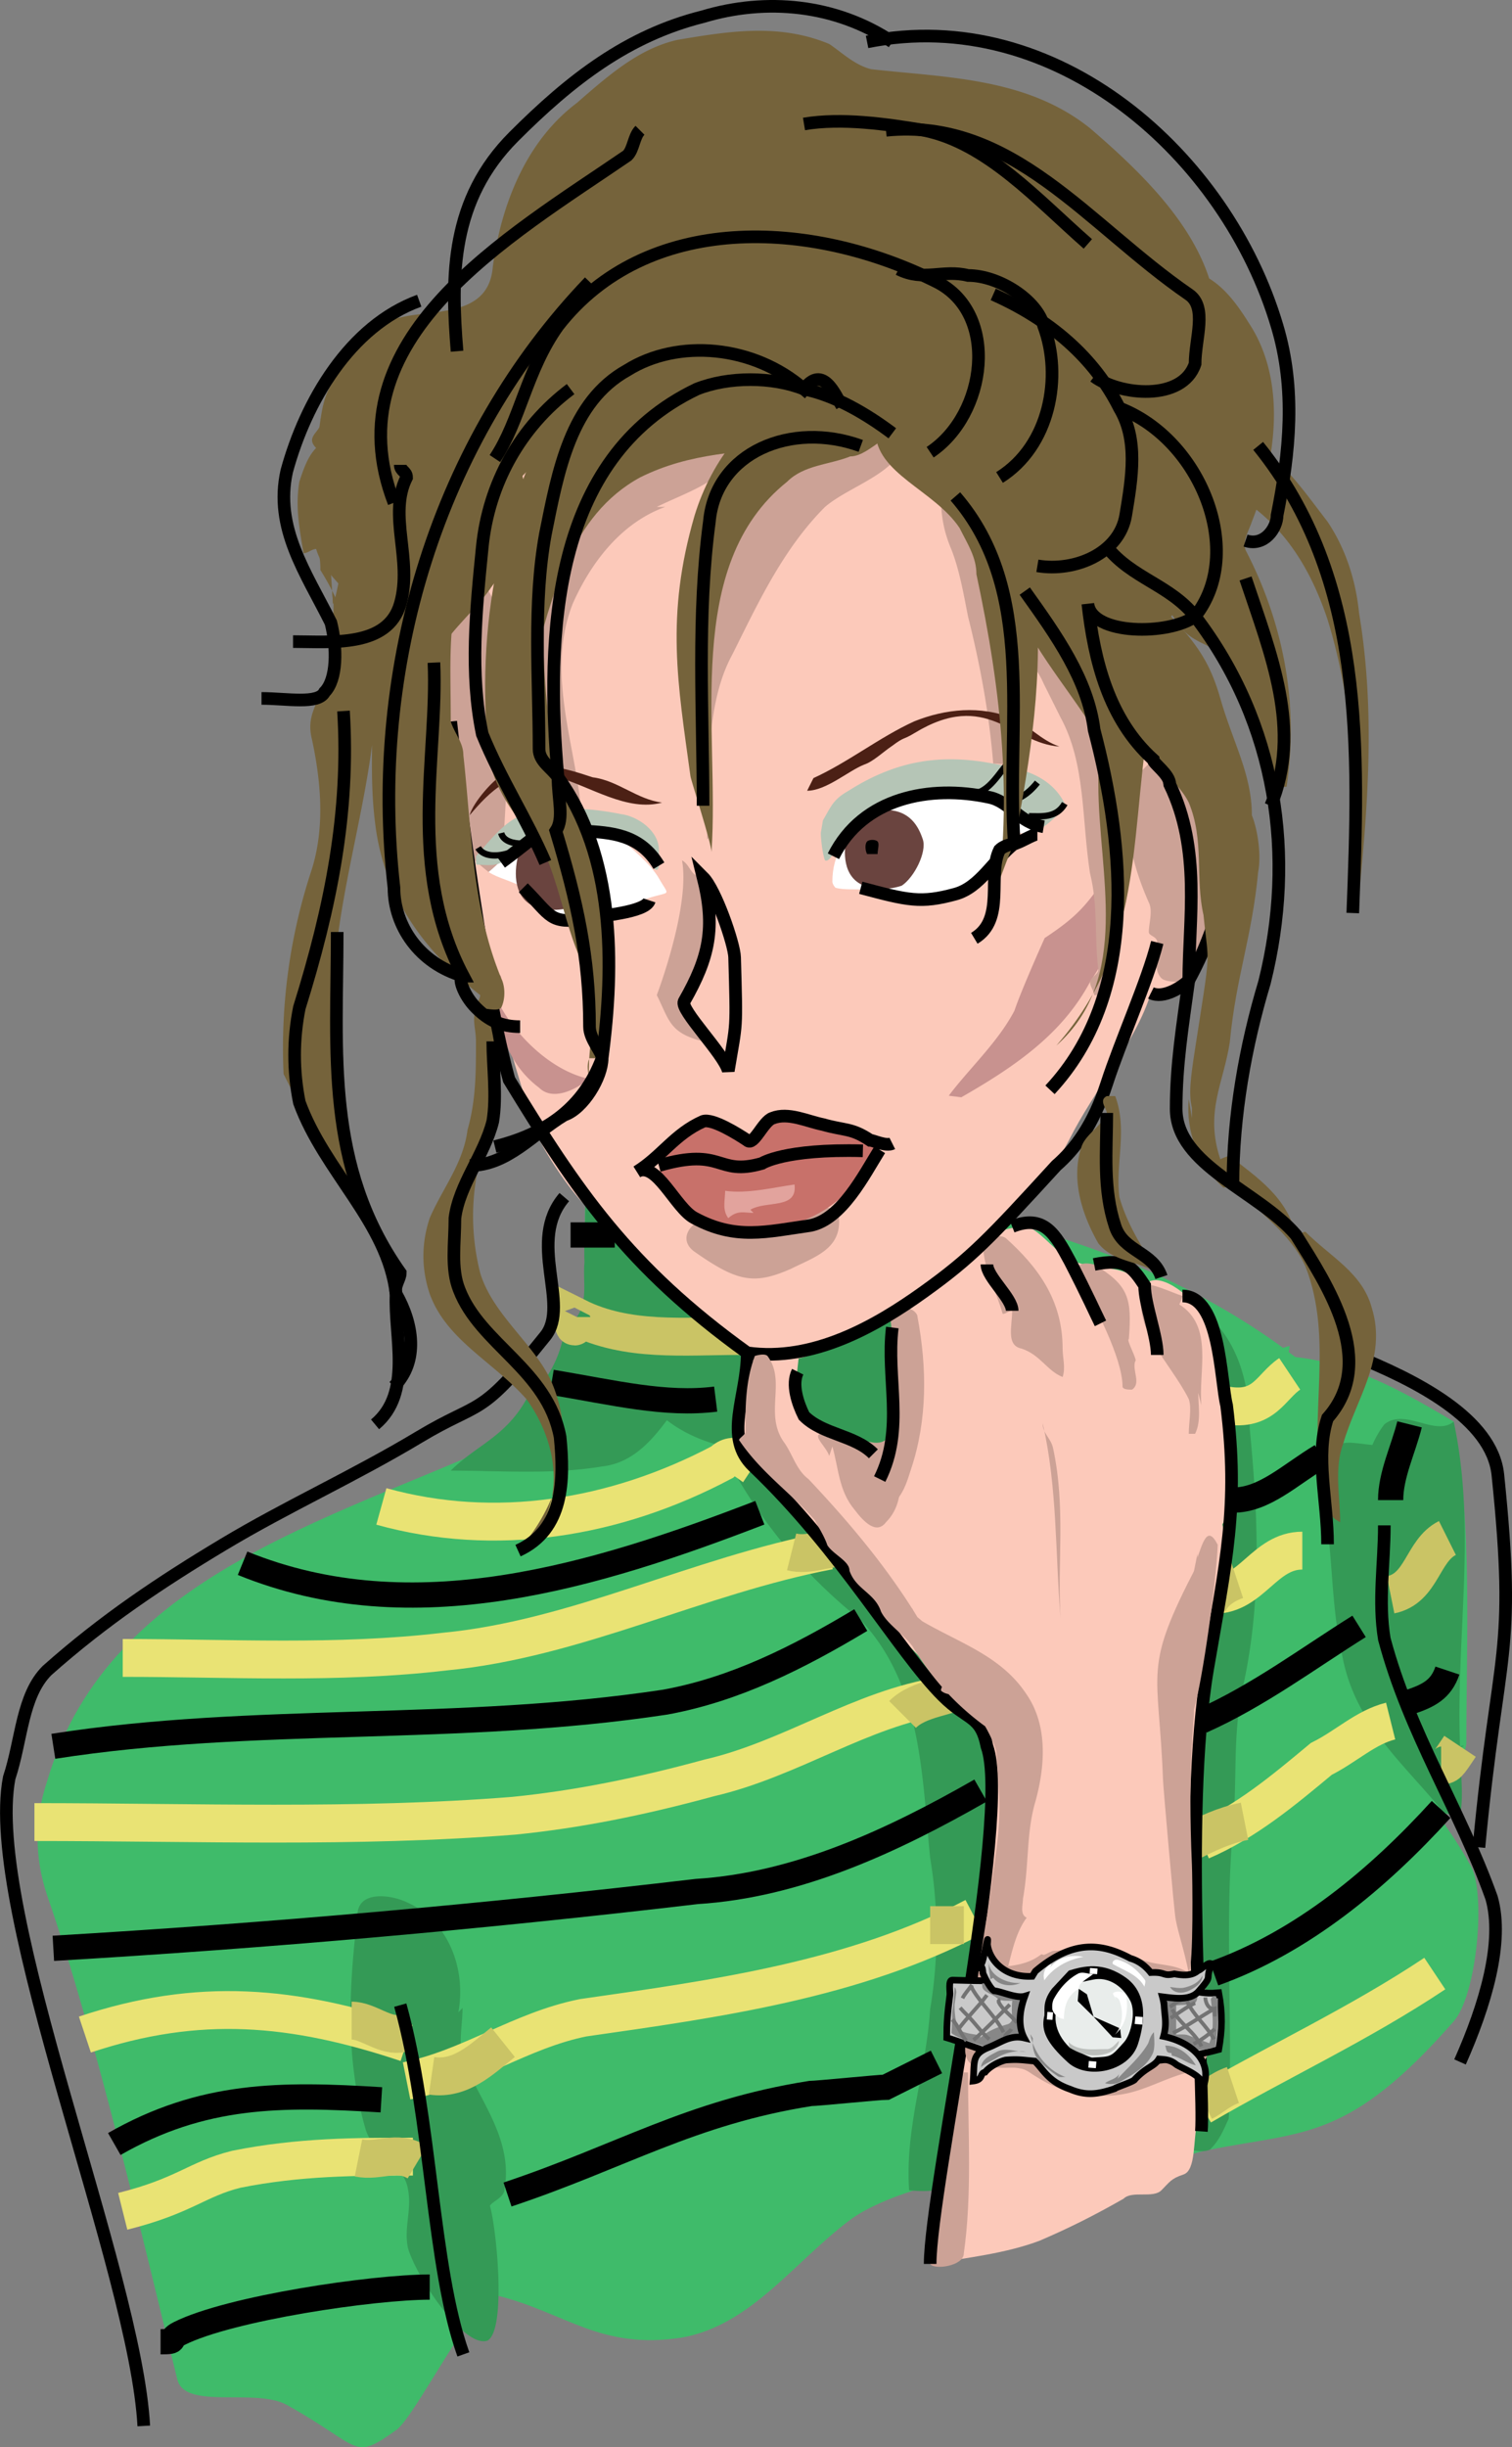 <svg xmlns="http://www.w3.org/2000/svg" width="119.848" height="193.828"><rect width="100%" height="100%" fill="#808080" stroke="none"/><path fill="#3fbb6a" d="M47.228 93.104c-2.114 3.168.5 7.5-1 11-1.5 3-1 7.5-4 9-14.5 7-33.5 11-38.5 28-1 3-1 6 0 9 4 11.5 7.832 28.379 10.332 38.379.61 2.425 6.195.629 8.668 2 6 3.336 5.168 4.5 8.668 2 1.5-1 6.464-11.051 8-10.664 5.5 1.378 8.164 4.332 14.664 3.332 5.5-1 8.863-5.98 13.336-9.332 2.664-2 10.832-4.715 15.832-2.715 4 1 8.144-1.93 12.668-2.832 7.5-1.5 11-.668 19.332-10.168 1.777-2.024 2.5-9.5 1.5-12-2.5-5-9-11-7-17 1-3 0-7 .5-10.5 0-3-2-6-4.5-8.5-.5-.5-.125-2.168-.5-2.5-13.5-12-34-16-52.5-16v-1.5c-1.5 1-4.5-.5-5.5 1"/><path fill="#3fbb6a" d="M98.728 107.604c6-1 11.5 2 16.5 5 1.5 8.5 1 17 1 25.5-.5 3-2 5.5-2 8.5-.5 1.5-1 3.5-2.5 4.5h-2.5c-6-14-9.5-29.5-7-44.5"/><path fill="#349a56" d="M36.665 163.045c-.332-1.332 0-2.664 0-4l-.332.336c.664-3.668-1-7.336-4-8.668-1.336-.668-4-1-4 1-.668 5.668-1 11.332.664 17 .668 2 3 2.668 3.336 4.668.332 1.664-.336 3 0 4.664.664 2.336 4.5 8.047 6.332 7.336 1.5-.957.668-9 .168-10.668.164-.332 1.164-.668 1.164-1.332.668-4-2-7-3.332-10.336M99.06 113.15c0-3-.664-6.331-3-8.667-.332 0-.668-.036-1 0-3 .336-3.332 4-5.332 5.586.332.414.668.414.668.75-2.668 12.664-1.336 24.332-1.668 36.664 0 5 1.668 10 2.332 15 0 2.336 1 4.668 2.336 7 .664 1 2 1 2.5.789.832-.79 1.164-1.79 1.5-2.453.332-7.668-.336-15.336.332-23 .332-3.668 0-7 .668-10.668 1.664-7 1.332-14 .664-21m16.168-.547c-1.5 1.215-3.832-1.121-5.5.215a7.676 7.676 0 0 0-.946 1.632c-.879-.078-1.836-.27-2.304-.132-.75 1.164-1.75 2.5-1.75 3.75 1 4.414.668 8.75 1.668 13.082 1 5.332 4.664 8.332 7.832 12.168.5.5 1.168.5 1.5.5.332-1.668 0-3.668 0-5.5-.332-8.836 1.332-17.168-.5-25.715"/><path fill="#349a56" d="M115.728 138.319c0 .164.668-.168 0 0m-33.203 16.484c2.203-8.984 2.203-17.652 1.535-26.652-.332-6.332-5.664-10.668-10.664-14.332a11.54 11.54 0 0 0-.618-.387c.864-2.73.512-6.211-.05-9.113-.668-.168-2-1.5-3-1.836-2.332-.332-4.332-.332-6.668 0-1.614.27-2.785 1.195-3.707 2.414-.313-1.176-1.133-2.254-1.957-3.078-1.614-1.293-3.54-.715-5.477-.676-2.02-1.707-3.988-3.465-5.523-5.66 0 1.43-.125 2.98-.067 4.504-.144 1.5.297 2.98-.601 4.332.332.164-.668.5-1 1.164-.332 2-1.332 4-3 5.336-1.668 3-4 3.664-6 5.664 4 0 8 .336 12-.332 2.289-.254 3.804-1.872 5.132-3.66 1.262.98 2.774 1.636 4.2 1.992 2.668 5.336 6.336 10 11.168 13.836 4.832 5.164 4.832 12.164 5.5 18.832.668 4 .668 8 0 12-.332 5-2 9.332-1.668 14.332 9.336 1 8.336-10.664 11-16.664 0-.668-.664-1.336-.535-2.016"/><path fill="none" stroke="#cac465" stroke-width="3" d="M45.728 104.319c-.5 1 0 1 0 0 0 1 0 .5 0 0 4 2 8.5 1.5 13 1.5"/><path fill="none" stroke="#e9e374" stroke-width="3" d="M30.228 119.319c9 2.5 18.5 1 27-3.5 1-1 2 0 2.5.332m-50 15.168c8.5 0 17 .5 25.5-.5 10.5-1 20-6 30.5-8m-63 21.5c12.5 0 25.5.5 38-.5 5-.5 10-1.5 15.5-3 6.5-1.5 12-5.5 18.5-6.5m-68 26.831c9-3 16.5-2.331 25.5.669m-22.5 13.331c4.922-1.23 5.859-2.546 9-3.331 5-1 9.5-1 14-1m-.5-6c5-1 9-4 14-5 10.5-1.5 21.5-3 31-8m19-25.5c3 0 4-3.5 7-3.5m-8 23c3.5-1.5 6.5-4 9.5-6.5 2-1 3.5-2.5 5.5-3m-15 30.5c6-3.5 12.5-6.5 18.5-10.5m-16.5-45c3 .5 3.5-1.5 5-2.5"/><path fill="none" stroke="#cac465" stroke-width="3" d="M110.228 126.319c2.5-.5 2.5-3.5 4.5-4.5m-.5 18c.5 0 .5 0 1.5-1.5"/><path fill="none" stroke="#000" stroke-width="2" d="M45.228 97.819h3.5m-5 11.664c5 .836 9 1.836 13 1.336m-37.5 13c13.5 5.5 28 1 41-4m-56 18.5c16-2.5 32-1 48.5-3.5 5.5-1 10.5-3.5 15.5-6.5m29.5-9.5c2.5 0 4.5-2 7-3.5m-100.5 39c17-1 34-2.5 51-4.5 8-.5 15.5-4 22.5-8m17.5-5.5c4.5-2 8.5-5 12.5-7.5m4-16c-.5 2-1.5 4-1.5 6m1.5 16c1.5-.5 2.5-1 3-2.5M9.06 169.819c7-4 13.168-4 21.168-3.5m-17.5 19.164c1.5 0 .5-.164 1.5-.664 4-2 15.332-3.668 19.832-3.668m6.168-7.332c9-3 14.5-6.5 24-8 .5 0 5.5-.5 6-.5l4-2m22-7c7-2.5 13-7.5 18-13"/><path fill="none" stroke="#cac465" stroke-width="3" d="M73.728 152.483h2.668m-4.856-16.688c1.332-1.332 3.668-1.332 5.332-2.25m21.774 10.711c-1.668.332-3 1-4.336 1.664m1.418-18.77c.332-1 1.332-1.667 2.332-2m-2.664 41.333c.664-.332 1.332-1 2.332-1.332m-65.856-4.106c-1.332.336-2.664-1-4-1m.543 10.875c1.668.336 3-.664 4.668.336m1.125-6.836c2.332.336 4-1.332 5.664-2.664m22.875-38.836c1.336.336 2.668-.332 4-.332"/><path fill="#fcc9ba" d="M34.396 52.483c0-5.704 2.664-11.664 7-15.332 7.332-5.668 16.332-6.332 25.332-5 4.332.668 7.668 3.668 11.332 6.332 5 4 10 7.336 13 12.668 1.668 2.668 1 6 2.668 8.332.332.668 1.332.668 2 1.336.332 0 .668-.336 1-.168 1 3.832-.332 7.5-1.332 11.832-.336 2.668-.668 6.336-4.168 6.168-1.168 3.832-4.5 7.668-6.5 11.668-2 3.664-1 2-3.668 5.5-.2.265-2.5 2-2.664 2.332-1.168-.332-2.336 2.668-3 3-1.336 1.668-3.5 1.5-4.836 3.168-.664.664-2.164 1.164-3.164 1.5-2.668 1.664-5.82 2.695-8.168 1.332-5.168-3-7.832-7.332-12.832-11.668-1.336-1.332-3.336-4.332-4-6-2-6.332-3.668-12-4.668-18.332-.668-4.668-.668-6.668-1-11.332 0-.336-1-2.336-1-2.668-.668-1.332-1.332-3-1.332-4.668"/><path fill="#c8928f" d="M39.439 77.15c.039.415.097.844.16 1.278a9.28 9.28 0 0 1 .129-.945 2.516 2.516 0 0 1-.29-.332"/><path fill="#c8928f" d="M39.439 77.15a6.835 6.835 0 0 1-.043-.667c0 .265-.204.324.043.668m.289.332c0-.332-.332-.332 0 0m0 2.336c0-.422-.063-.903-.13-1.391-.32 3.008.716 5.91 3.13 7.723 1 1 2.668.332 3.972-.692-2.972-.64-5.64-3.308-6.972-5.64M89.38 67.393s-.992-.121-1.281-.496c-.082.664.125 1.695-.29 2.316-1.652 2.484-2.437 3.39-5.003 5.086 0 0-1.86 4.137-2.395 5.75-1.324 2.523-3.597 4.59-5.207 6.738.328.043.66.082.992.125 4.34-2.48 8.02-5.047 10.207-9.14 2.067-3.102 3.516-6.614 2.977-10.38"/><path fill="#cca296" d="M57.396 34.483c-.336-.664-2.668-.664-4 0-4 1.668-7.336 4-10.168 7.836-1.832 3.5-1.168 7.164-1 10.5 1.168 4.332 1.168 9 3.937 13-.105-6-3.105-12-.77-18 1.333-3 3.665-6.336 7.333-7.668h-.668c2.668-1.332 7.336-2.668 5.336-5.668m-1.344 30.175c-.008-1.062-.016-2.129-.031-3.191a35.703 35.703 0 0 1-.293 2.352c.093.28.215.566.324.84m0-.001c.004.61.008 1.22.008 1.825.48-.477.27-1.125-.008-1.825M71.728 33.15h-1l.332-1c-1.332-.331-2-.667-3.332.333-.332 0-.668-.332-1-.332-1 .668-2.332 1.332-3.332 2-.668.332 0 1-.168 1.168-3.5 2.164-6.5 5.832-6.832 10.164-.508 5.328-.438 10.656-.375 15.984.328-3.3.425-6.691 2.039-9.648 2-4 4-8.336 7.336-11.668 2.332-2 7.332-3 6.332-7M40.396 59.483c-.336 3-.336 6-.668 8.836 0 .5-.668.832-1 .75-2-1.586-4-3.586-4.332-6.25-1-3.336-.336-6.668 0-10.336.664-2 2-3.664 3-5.332.332-.332 1-.332 1.332-.332 2.332 4 1 8.664 1.332 13l.336-.336m34.664-23c-.664 2.336-.664 4.668.336 7 .664 1.668 1 3.668 1.332 5.336 1 4 1.668 7.664 2 11.664 0 0 1 0 1 .168.332 1.5-.668 2.832-.332 4.5.332-.668 0-1 0-1.832 0-.836 1.332-1.836 1.332-2.836 0-4.332.668-8.332.332-12.664 0-1.336 2-1.336 1.168-3-1.5-3-2.832-6.336-6.5-7.336-.332 0-.668-.664-.668-1"/><path fill="#cca296" d="M89.06 58.15c-1-2.331-2.332-4-3.332-6.331-1-1.336-3-2-3.668-1-1.332 2-.332 1 .668 3.332l1.332 2.668c2 3.664 1.668 8 2.336 12.332.664 2.668.332 5 .664 7.668 0 .332-.664.664-.657.953-.008.379.325.71.325 1.047h.668c1.332-3.668 1-7.336 1.984-11.426.348-2.91.68-6.242-.32-9.242"/><path fill="#cca296" d="M89.396 62.15c-.336 3.333.332 6.333 1.664 9.333.336.668 0 1.668 0 2.336 0 .332.668.332.668.832 0 .832-.332 2.168.332 2.832.336.336 1.668.336 2.168.168 1.5-1.5 1.832-3.5 1.168-5.168 0-.664.664-1 .664-1.664a24.436 24.436 0 0 0 0-7c-.332-1.668-1.664-3-2.332-4.336-.668-.332-1.668.336-2.332.668m-25 35.668c-3-.668-6-.668-9 0 0 .332.332.332.332.664-2.332-.664-4.414 1.445-2.668 2.668 3.336 2.332 4.668 2.668 7.668 1.332 2-1 4.332-1.664 3.668-4.664m-10.668-25c0 1.664.332 3.664 0 5.332-.332 1.332-2 2-1.5 3.168.832 1.5 2.222 3.347 1.5 3.164-2.668-.664-2.668-1.664-3.668-3.664 0 0 2.668-7 2-10.668.668.332.668 1.332 1.668 1.332"/><path fill="#fff" d="M65.978 69.819c0-4.282 4.25-6 7.5-7 1.5-.25 2.75-.25 4.25 0 2 .5 3.25 2.25 4.5 3.25 0 .25-1-.25-1.75 0 0 0 0 .5-.082.75-.168.25-.918.25-1.168.5-1.25 1.25-1.75 3-3.5 3.5-2.25.25-4.5.5-6.75-.25-.75-.25-1.75 0-2.75-.25 0 0-.25-.25-.25-.5m-27.25-.75c1.25-1 2.25-2.5 4-2.75 2-.5 4.25-.75 6.25 0 1 .75 2.629 2.164 3.25 3.25 1 1.75 1 .75-2 2-.516.214-1.5.5-2 1-2 .25-1.5.75-4.25-.25-.848-.31-2.25-1.25-2.5-2-.75-.5-2-.75-2.75-1.25"/><path fill="#6a443f" d="M47.06 68.15c-.332-1-1-2.331-3-2.331l-1.332.832c-.668.168-1.332.5-1.668 1.168-.332 1.332-.332 3.332 1.336 4 1 .332 2 .332 3 0 1-.668 2-2.668 1.664-3.668m26.086-1.668c-.336-1-1-2.332-3-2.332l-1.336.832c-.664.168-1.332.5-1.664 1.168-.336 1.332-.336 3.332 1.332 4 1 .332 2 .332 3 0 1-.668 2-2.668 1.668-3.668"/><path fill="#fcc9ba" d="M97.228 111.319c-1.168-2.836-.5-4.668-2.168-7.5-.664-1.168-3.332-3.336-4.332-2-1.668-2-4.668-1-6.332-2.336-1-.664-2-2-3-2.332-2 0-3.336 1-5.336 1.332-2 0-4.664 1.336-5 3.336-.535 4.578-.844 9.156-.422 13.734-2.578-.672-4.93-1.668-6.91-3.402-1.332-2 0-5-.332-7.332-5-.336-5.5 8.5-4.668 9.664 2.476 3.468 4.668 5.336 7 8.336.46.304.988.394 1.523.41-.07.738.086 1.668.477 2.254 3.668 4.668 7 7.168 10.5 11.668.168.168.5 3.168.5 3.5-.332 1.332-.332 2.168-.332 3.5-.668 4.668-1.336 8.668-1.668 13.332-.332 1-.207 2.105-.547 2.824-.328 6.613-2.785 12.512-2.453 19.012 3-.5 6-.836 8.668-1.836 2.332-1 4.332-2 6.664-3.332.668-.668 2.336 0 3-.668.668-.664.75-.918 1.75-1.25 1-.332.754-2.75 1.086-4.082.332-3.332-.164-4.82.164-8.168-.328.015-.207-3.086-.25-3.414-1.082-8.418.25-16.086.918-24.418 0-3.801 2.101-7.602 1.164-11.403.34-.601.625-1.242.836-1.93 0-2.335.332-5-.5-7.5"/><path fill="#b5c5b6" d="M78.728 60.483c-4.332-.832-7.832-.164-11.5 2.168-1.168.668-1.332 1.168-2 2.332l-.168 1c0 .5.168 1.836.336 2.168.332.168.664-.668 1-.832.164-.336.332-.836.75-1.168.082 0 .668-.832.832-.832 1-.836 1.082-1 2.082-1.668 2.5-1.5 5.168-.832 7.668-.832 1.168.164 1.832 1.332 2.832 1.664 1.336.668 1 1.668 2.168 1 .5-.332 1.832-1.5 1.668-1.832-1.168-2.332-3.668-2.832-5.668-3.168m-26.5 6.836c0-1.5-1.668-2.668-3-2.836-2.5-.5-5.168-.664-7.668 0-1.5.5-2.664 2-3.832 3.336v.664c.668 0 1.332.168 2-.164.832-.836 2-1 3-1.668.832-.5 1.832-.5 2.832-.668.836-.332 1.836-.332 2.836-.164.332.164.832.332 1.164.664.836.336 1.5 1.336 2.168 2.168.699.87.5-.832.5-1.332"/><path fill="none" stroke="#000" stroke-width=".5" d="M40.56 67.483c-.832.336-2.164.5-2.664-.332m3.5-.332c-.668 0-1.5-.168-1.668-.836m36.832-3.164c1.5.332 2.336-1.168 3.168-2.168m-.332 2.668c1.164.332 2.164-.5 2.832-1.336m-.668 2.667c1 0 2.168.169 2.836-1"/><path d="M69.228 67.65h-.5c-.168-.331-.168-.831 0-1 .168-.167.668-.167.832 0 .168.169 0 .669 0 1h-.332"/><path fill="#cca296" d="M65.728 115.319c-.25-.75-1.25-1.5-.75-1.75 2-1 5.5 2.75 5.75-1h.5c-.25 2.75 1 6-1 8-.75 1-1.75 0-2.5-1-1.25-1.5-1.25-3.25-1.75-5"/><path fill="#cca296" d="M72.728 104.319c0-.5-1-1-1.75-.75-.25.25-.5.5-.418.75.668 5-.332 9.75.5 14.5.668-.75.918-1.75 1.168-2.5 1.285-3.864 1.25-8 .5-12m11.5 2.5c0-3.883-2-6.5-4.5-8.75-.75-.5-2 .25-1.75 1.25.25 1.75 1 3 1.5 4.75.25 0 .5-.25.75-.25 0 1.25-.5 2.75.75 3 1.5.5 2 1.75 3.25 2.25.25-.75 0-1.5 0-2.25m5.75 1c.25 0-.75-1.75-.5-1.75.25-3.25 0-4.25-2.75-5.918-1.5-.332-1.5.418-1 1.418 1 1.75 3.25 6 3.25 8.25 0 .25.5.25.75.25.75-.5 0-1.5.25-2.25m3.5-4.5s.25-.5.25-.668c-1-.332-2.5-1.082-3-.832-1.25 3.25 2 6 3.5 9 .25.75 0 1.75 0 2.75h.5c.5-1 .25-2.25.25-3.25l.25 1c-.25-2.75 1-6.25-1.75-8M76.396 164.15c-1.668 5-3 10.083-2.668 15.169.332.5 2.668.164 2.668-.836.664-4.664.332-9.664.332-14.332h-.332"/><path fill="none" stroke="#000" d="M95.228 168.819c.28-3.926-1.5-25 .5-36.668 1.437-8.38 2.5-12.832 1.5-20.832-.5-2-.5-8.668-3.5-8.668m-2 4.668c0-1.5-1-4-1-5.5-1-1.5-1.5-2.168-4-1.668m.5 4.668c-.45-.903-1-2.168-2.418-4.918-1.164-2.168-2.082-3.75-4.582-2.75m-2 2.999c0 1 2 2.669 2 3.669m-9.5 1.331c-.5 4 1 8-1 12m-.5-2c-1.5-1.5-4-1.5-5.5-3-.5-1-1-2.5-.5-3.5m-4-1.5c0 3.5-1.93 6.688.5 9 7 6.669 11.5 14.669 15 18.169 2 2 3 1.5 3.5 4 2 5.5-4.5 35-4.5 41"/><path fill="none" stroke="#000" d="M35.728 57.15c.668 6.333 2.668 21.333 4.625 28.376 5.375 8.793 9.375 14.793 18.875 21.625 5.25.75 10.25-2.145 14-4.832 3.75-2.688 5.168-4.168 10.5-10 1.472-1.282 2.93-3.196 4-6.5 1.07-3.305 3.25-8.168 4-11.168"/><path fill="none" stroke="#000" d="M92.728 62.15c-.5-2.5 3.5-3 4-1.5 1.5 5.5.5 11.5-2.5 17-.5.5-2 1.5-3 1m-35.5-9.167c1 4 .5 6.336-1.5 9.836-.371.644 3.168 4.164 3.5 5.5.668-4 .668-3 .5-9-.028-1.055-1.5-5.336-2.5-6.336zm10.332-1.664c2.336-4.668 7.668-5.668 12.336-4.668 1.664.332 2.332 2 4.332 2.332m-14.5 4.836c3.75 1 4.75 1.25 7.5.5 1.957-.536 3-2.668 4.668-4 .332 0 1.5-.75 1.832-.75m-42.5 2.25c3.75-2.75 2.687-2.704 6.437-2.5 2.313.125 4.563.25 6.063 2.75m-10.75 1.75c2.332 2.332 2 2.832 5 2.5 1-.336 4.668-.5 5-1.5"/><path fill="#4c2015" d="M52.478 63.569c-2-.25-3.5-1.75-5.5-2-2.25-.75-4.75-1.5-7-.25-.75.25-2.5 2.25-2.75 3.25 1.5-1.75 3.5-4 7-3 2.59.738 5.5 2.75 8.25 2m12-1.938c2.75-1.25 5.25-3.25 8-4.5 2.5-1 5.25-1.25 7.75-.25 1.25.5 2.25 1.75 3.75 2.25-3.75-.25-5.75-4.562-11.5-1.062-.953.578-.75.25-1.75 1-.75.5-1.5 1.25-2.25 1.5-1.25.5-3 2.062-4.5 2.062"/><path fill="#c8716a" d="M68.978 90.319c-1.332-1-2.918-.836-4.582-1.5-1-.668-3-1-3.168-.25-1.168.914-1.5 1.25-2 1.75-.832-.836-2.168-1.5-3.5-1.5-1 .332-2 1.332-2.668 2.332-.332 1-1.164.168-.832 1.168.09.527.488 2.148.816 2.53.156 1.333 5.05 3.055 5.684 2.97 5.5-.75 8-2 11-6.75-.332-.918-.75-.418-.75-.75"/><path fill="none" stroke="#000" d="M70.728 90.569c-.5.25-1.5-.25-1.75-.25-1.5-1-2-.75-3.75-1.25-1.25-.25-2.75-1-4-.5-.75.25-1.5 2.25-2 1.75-.75-.5-2.75-1.75-3.5-1.5-2.25 1-3.25 2.75-5.25 4 1.527-.957 3.082 2.914 4.582 3.664 3.25 1.75 5.668 1.086 9.168.586 2.5-.5 4.25-4 5.5-6"/><path fill="none" stroke="#000" d="M52.228 92.319c5.168-1.5 4.527.87 8.168-.168 0 0 1.75-1.168 8-1m-23.668 3.668c-3 3.5.5 8.5-1.5 11-5.32 6.648-5 5-10 8-5.235 3.14-10.5 5.5-15.5 8.5s-9.5 6-14 10c-2 2-2 5.5-3 8.5-2 10.5 10 39 10.668 51.332m95.832-84.832c5 2 11.039 5.05 11.5 9.5 1.5 14.5 0 13.5-1.5 29.5m-7.5-25.5c0 3-.5 6 0 9 2 7.5 6 13.5 8.5 20.5 1 3.5-.5 8.5-2.5 13m-84-4.5c2.5 9 2.5 20.664 5 27.664"/><path fill="#e2a39d" d="M62.978 93.819c-1.75.25-3.75.75-5.5.5 0 .75-.25 1.5.25 2.164.75-.664 1.25-.414 2-.414l-.25-.25c1.25-.75 3.75 0 3.5-2"/><path fill="#75633b" d="m25.396 33.15.027.407a.818.818 0 0 0-.027-.406m-.336 2.332c-.664.668-1 1.668-1.332 2.668-.332 2 0 3.668.332 5.668.336 0 .668-.336 1-.336.336.336.336 1.336.336 1.668.32.515.64 1.066.93 1.636l-.903-13.23c-.137.707-1.215 1.074-.363 1.926m1.336 12.336c.125-.051.238-.067.355-.09-.129-.317-.27-.633-.426-.942l.07 1.031m5.458 58.332c-.043-1.25-.125-2.5-.457-3.667.168 1.168.332 2.418.457 3.668m0-.001c.043 1.25.043 2.5.207 3.669 0-1.168-.082-2.418-.207-3.668M46.7 85.46c.008.12.016.237.028.359 0-.122-.012-.239-.028-.36"/><path fill="#75633b" d="M46.7 85.46c-.035-.528-.03-1.052.004-1.579-.23.527-.074 1.05-.004 1.578m26.028-56.976c-3.825-2.938-8.426-3.028-12.887-2.778l.887-.222c-5.668-.664-11.668 1-15.5 5.336-5.832 8.664-7.5 19-6.5 29 .332 2.332 2 5 4 6.832 1.668 3.168 2 6.832 3.668 10.168 1.046 2.351.449 4.71.308 7.062.008-.02.012-.043.024-.062h1c0-2 .332-4 .668-6 .332-2.336.332-5-.336-7.336-.664-3-2.664-5.664-3.832-8.914-2.75-14.75-1.168-26.418 11-30.75 2.5-2 5.832-1.668 8.832-1 1 0 2.668.332 2.668 2.332 1.332-.332 2.332.332 3.332 1 1.336.668 3-.332 3.668-2 .332-1-.332-2-1-2.668"/><path fill="#75633b" d="M67.728 27.15c-1 0-1.668.669-2.668 1-1 .669-.664 2-1.332 2.669-4.332 1.664-7.332 5.664-8.668 10-2.332 8-1.332 13.332-.332 20.664.047.332 1.668 5.332 1.668 6 .664-9.668-2.336-22.664 6-29.332 1.332-1.332 3.332-1.332 5-2 1 0 2-1 3.332-1.832 1.332-.836 1.332-2.836 1-4.5-.668-2.336-3.332-2-5.332-2"/><path fill="#75633b" d="M69.396 34.15c0 3.352 4.664 4.669 6.664 7.669.668 1.332 1.336 2.332 1.336 3.664 2 9.336 3 18.336 1.332 27.668 0-.668-.332-1.668 0-2.332.668-1.336 1-2.668 1.668-4 1.332-7 2.332-13.336 1.664-20.336-.332 0-.332.336-.832.336-.168-5.336-1.832-11.336-5.832-15-1.668-1.336-4-1-6-.336 1 1 0 2 0 2.668"/><path fill="#75633b" d="M80.06 46.819c1.336 4 4.336 7.332 6.668 11 .332 1.332.332 3 .332 4.332 0 7 2.668 15.332-3.332 20.668 7.332-8.336 5.668-17.336 7.668-27.668 0-.668-1.336-3.668-.336-4 1.668-2 3.336-4.332 4-7 .336-2.668.336-5-1.332-7.332-2.668-4-7-7-11.668-5.668-2.332.332-3.664 2.332-4 4.668 0 2.332-.332 4.664.336 7 .332 2 0 4 1.332 5.664m-16-23.664c-4-1.5-8-1-11.5 0-6.5 1.5-8.5 8.5-10 14.5 0 1 .5 2.5 1 3-1 3.5-1 7-1 10.5 1.5-5.5 3-12 8.5-15 4-2 8-2 12.5-2.5 1.5-.5 2-2 3.5-3.168.5-.832.5-2.832-.332-4.332-1.168-1-2.168-3.5-4.168-3"/><path fill="#75633b" d="M42.228 35.319c-.5 0-1 0-1 .5s0 1.5.168 1.332c-7.168 2.668-7.668 11.668-7.168 18.168 0-1-.5-2 .168-2.836.832-2.164 2.832-3.664 4.332-5.664 1-1.5 2.5-3 4.5-4.5 1-1.5-2-3-1.832-5.168-.168-.332.832-.832 1.082-.582-.75-.75-1.25-.75-1.75-.75m68 67.75c-.75-2.75-3.25-4-5.25-6-.25 0-.5.25-.75.25-.75-3-3-4.5-5.25-6.25-.25 0-.75.25-.75.25-1.25-3.75.25-6 .75-9.25.5-5.25 1.75-8.25 2.25-13.5.25-1.25 0-3.25-.5-4.5 0-3.25-1.5-5.75-2.5-9.25-.68-2.383-1.5-3.75-3-5.5-1.75-2-3.5-3.25-5.75-4.75-.5-.25-1.5-.25-1.5 0-.5.75-.25 1.75-.25 2.75l-.25 1c0 1.5.75 3 1.5 4.25 1 1.75.332 3.582 1.582 5.082 1.5 1.75 4.168 3.418 5.168 5.418 1.25 3 .5 6 1.168 8.914.425 4.265.613 2.304-.668 10.586-.368 2.367-.512 3.585-.25 4.687v.813l-.25-1.5c-.25 2.5.75 5.25 2.75 7 .25 0 .5-.25.75-.25 2 2.25 4.5 3.75 5.75 6.5 2.25 5.75.25 11.75 1.25 17.75 0 1 .5 2 1.5 2.5 0-2-.5-4.25.25-6.25 1-3.5 3.5-6.75 2.25-10.75"/><path fill="#75633b" d="M96.978 52.319c1.25 3.5 3.75 6.25 4.25 10h.75c1-6.5-.25-13-3.25-18.75-.25-.75.25-1.5.5-2.25.125-.313.242-.63.359-.95 2.82 2.235 4.531 5.368 5.64 8.7 2.25 7.25 2.25 14.5 2.5 21.75.75-7.5 1.25-14.75 0-22.25-.25-2.5-1-5-2.5-7.25-1.48-1.907-2.788-3.81-4.523-5.258.606-3.684.281-7.48-1.726-10.492-.848-1.36-1.82-2.7-3.133-3.512-1.496-4.59-5.469-8.492-9.45-11.906-5-4-11.335-4-17.335-4.668-1.332-.332-2.332-1.332-3.332-2-4-1.664-8-1-12-.332-3 .668-5.332 2.668-8 5-4 3-6 8-6.668 13-.332 4-4.664 3.332-7.332 4-3 .332-4.332 3.332-5.668 5.668-.664 1.332-.664 3-1 4.664a32.25 32.25 0 0 0 0 8c.3 1.054 1.011 1.902 1.761 2.73-.109.508-.207 1.07-.39 1.512.066 1.594-.41 3.43-.203 5.094-1 3-2 3.75-1.5 5.75.75 3.5 1 7 0 10.25a44.89 44.89 0 0 0-2.25 16.25c2.75 5.5 5.75 10.5 9.25 15.75-2.5-3.75-4.25-7.25-4.75-11.5-.75-5-1-9.75-.25-14.75.66-5.27 2.086-10.344 2.765-15.563-.03 2.023-.027 4.059.235 6.145.668 5.668 3.668 10 8.332 13.668 0 .332-.332.664-.332 1 .668 0 1.668.332 2 0 .332-.668.332-1.668 0-2.336-2.332-5.664-2.332-11.664-3-17.664 0-1-.668-1.668-1-2.668 0-4.668-.25-6.832.75-11.832.668-4.336 3.332-5.75 6-8.75 2.668-2.668 6.25-7.418 9.582-7.75 7-.668 14.336-1.668 21 2.332 1 .332 2 1.332 2 2.668l-2.332-1.336c4 3 7.668 6.336 11 10 2.328 1.996 5.324 2.332 7.988 1.34.004.831.012 1.664.012 2.496.25 1.25 1.25 2.5 2 3.5 1 1.25 2.75 1.25 3.25 2.5"/><path fill="#75633b" d="m26.396 47.819.035-.094a5.26 5.26 0 0 0-.106-.938l.07 1.032m17.352 70.769a14.402 14.402 0 0 1-2.687 4.23c1.527-1.144 2.37-2.632 2.687-4.23m-6.019-36.105c0 2.43 0 4.668-.668 7-.332 2.668-2 4.668-3 7-.664 2-.664 4 0 6 1.336 3.668 5 5.336 7.668 8.336 1.648 2.265 2.53 5.171 2.02 7.77 1.163-2.872 1.284-6.056-.02-9.106-1.332-3-4.668-5.332-5.668-8.664-1-4-.664-8 1-12 .668-2.668.336-5.668-.332-8.336 0-.332-.668-.332-1-.664-.332 1 0 1.664 0 2.664m48 8.336c-.852 2.546 0 5.332 1.332 7.664 1.336 1.668 3.668 1.336 5 2.668-1.332-2-2.664-4-3.332-6.332-.332-2.668.668-5.336-.332-8h-.668c-.668.332 0 1 0 1.332-.332 1-1.668 1.668-2 2.668"/><path fill="none" stroke="#000" d="M70.728 34.319c-2-1.5-4.5-3-7-3.5-2.5-1-6-1-8.5 0-11.5 5.5-12 19.5-11 30.75 4.5 6.25 4.5 14.75 3.5 22.25 0 1.5-1.5 4-3 4.5-2.5 1.5-4.5 4-7.5 4"/><path fill="none" stroke="#000" d="M66.728 32.15c-.5-.831-1.5-3.331-3-1.331-4-3.5-10-4-14-1.5-4.5 2.5-5.5 8-6.5 13-1 5.5-.5 11.5-.5 17 0 1 1 1.5 1.5 2.25 0 1.75.5 3.25-.168 4.25 1.668 5.5 2.668 10 2.668 15.5 0 1 1 2 1 2.5-1.5 4-4.5 6-8.5 7"/><path fill="none" stroke="#000" d="M45.228 30.819c-4 3-6.5 7.5-7 12.5s-1 10 0 14.832c1.5 3.668 3.5 6.668 5 10.168m44.5-25c2 2.5 5 3 7 5.5 6.5 8.5 8 19 5.5 29-1.5 5-2.5 10.5-2.5 16"/><path fill="none" stroke="#000" d="M88.728 32.319c6.5 2.5 10 11.5 6 16.5-2 1.5-8.22 1.53-8.5-1 .5 4.5 1.668 9.164 5.168 12.332 0 .332 1.332 1.168 1.332 2 2.5 5.168 1.5 10.668 1.5 15.5-.5 3.668-1 6.668-1 10.168 0 4.5 6.5 6.5 9.5 10 2.5 4 6.5 10 2.5 14.5-1 3 0 6.5 0 10m-31.5-86.5c4.5-3 5.5-11 .5-13.5-10-5-23-5.5-30 3.5-2.5 3.5-3 7.5-5 10.5"/><path fill="none" stroke="#000" d="M79.228 37.819c4-2.5 5-8 3.5-12-.5-2-3.5-4-6-4-2-.5-3.5.5-5.5-.5"/><path fill="none" stroke="#000" d="M82.228 44.819c3 .5 6.5-1 7-4s1-6-.5-8.5c-2-4-5.5-7-10-9"/><path fill="none" stroke="#000" d="M86.728 29.819c2 1.5 7 2 8-1 0-2 1-4.5-.5-5.5-8-5.5-14-14-24-13"/><path fill="none" stroke="#000" d="M86.228 19.319c-4-3.5-8-8-13-9-3-.5-6.5-1-9.5-.5m7-6.5c-4.5-3-10-3.5-15-2-6 1.5-10.5 5-15 9.5-5 5-5 11-4.5 17"/><path fill="none" stroke="#000" d="M50.728 10.319c-.5.5-.5 1.5-1 2-9.5 6.5-23.5 14.5-18.5 27.5"/><path fill="none" stroke="#000" d="M33.228 23.819c-5.5 2-9 8-10.5 13.5-1 4.5 1.5 8 3.5 12 .5 2 .5 4.5-.5 5.5-.5 1-3 .5-5 .5"/><path fill="none" stroke="#000" d="M31.728 36.819c0 .5.5.5.5 1-1.5 3 .5 6.5-.5 10s-5.5 3-8.5 3m75.5-8c1.5.5 2.5-1 2.5-2 1-5 1.5-10 0-15-4-13.5-17.5-25.5-32.5-22.5m30 42.5c2 6 4.5 12 2 18"/><path fill="none" stroke="#000" d="M46.728 22.319c-12 12.5-17.5 30.5-15.5 48 0 3 2 6 5.5 7"/><path fill="none" stroke="#000" d="M34.396 52.483c.332 7.336-2.168 16.336 2.332 24.836-.5 0 0 1.5 1 2.5s2 1.5 3.5 1.5m-14-25c.5 8-1 15.5-3.5 23.5-.5 2.5-.5 5 0 7.5 2 5.5 7 9.5 7.668 15.164-.168 3.336 1.332 7.836-1.668 10.336"/><path fill="none" stroke="#000" d="M26.728 73.819c0 9.5-1 18.5 5 27 0 .5-.5 1-.332 1.664 1.332 2.336 1.832 5.336-.168 7.336m68.5-74.5c8.5 10.5 8 24 7.5 37m-39-37c-5.5-2-11.5.5-12 6-1 7.5-.5 15-.5 22.5m20-24.5c6.5 7.5 4 18 4.668 27.5.332 0-.668 0-1.168.5-1 2 .5 5.5-2 7m4-27.5c2.5 3.5 5 7 5.5 11 2.5 9.5 3.5 21-3.5 28.5M39.06 82.483c0 2 .336 4.336 0 6.336-.664 2.664-2.664 5-3 7.664 0 2-.332 4 .336 5.668 1.664 4.332 7 6.332 8 11.668.332 3.332.332 7.332-3.336 9M87.728 88.15c0 3-.332 6 .668 9 .664 2 3 2 3.664 4"/><path fill="#cca296" d="M82.646 112.733c1.164 5 1 10.336 1.414 15.418-.25-4.418.418-8.75-.582-13.418-.168-.832-.832-1.164-.832-2m9.543 28.293c0 .332.886 10.511 1 11 .218 1.175.62 2.207 1.039 4.25.394-.606.285-7.762.25-8.543-.344-7.883.168-11 .168-12.332.668-2.332 1.77-10.043 1.875-13.043-.82-1.641-1.192-.141-1.668 1.187v.48c-4.332 8.333-3 8-2.664 17"/><path fill="#cca296" d="M94.583 124.733a8.56 8.56 0 0 0 .332-.813v-.855l-.332 1.668m-.355 31.543c-1.125-.75-2.375-.563-3.563-1a11.93 11.93 0 0 0-2.562-.688c-1.563-.187-3.063-.187-4.625-.062-.25.062-.5.25-.75.312-.063 0-.125-.062-.203-.035-.793.61-1.653.812-2.614.937.356-1.37.66-2.754 1.469-3.847-.547-.242-.297-.992-.297-1.492.5-2.75.25-5.25 1-7.75.75-2.75 1-6-.75-8.5-2-3-5.25-4-8.25-5.75-.098-.098-.234-.2-.367-.317a29.335 29.335 0 0 0-.36-.586c-.007-.035-.023-.062-.023-.097-.008.011-.008.023-.015.035-2.372-3.73-5.153-7.012-8.235-10.285-1-.75-1.25-2-2-3-1.5-2.25.25-4.75-1.25-6.75-.25-.25-1 0-1 0-.75 2-.75 4-.75 6 0 .25-.5.5-.5.664 1.75 2.586 4 4.086 6 6.336.25.5.75 1.25 1 2 .5.75 1.75 1.25 1.75 2 .5 1.5 2 1.75 2.5 3.25.5 1 1.75 1.75 2.5 2.75a21.933 21.933 0 0 0 2.332 3.218.643.643 0 0 0-.082.282c.156.156.364.234.598.285a21.15 21.15 0 0 0 2.902 2.547c.25.418.895 1.668.895 2.168.5 5.75.168 6-.668 12.5-.114.285-.832 5.25-.832 5.5 0 .75-.645.5-.395.75v.75a1.12 1.12 0 0 1 .39-.051c-.148.465-.292.933-.433 1.426 0 .125.063.25.063.312-.188.5-.188 1.063-.5 1.563-.125.437-.188 1.062.125 1.562.562.813 1.687.5 2.562.563.5.035 1.063-.063 1.563.062.5.063.812.375 1.25.625.875.563 1.687.938 2.625 1.188 1.562.375 3.125.5 4.75.125 1.562-.375 2.875-1.125 4.437-1.563.938-.312 1.875-.937 1.875-1.937.063-1.375.188-2.75-.062-4.125-.125-.875-.813-1.438-1.5-1.875"/><path fill="#c9c9c9" d="M75.478 156.838c.332 0 1.53.05 2.343.05.168 0 .782.407 1.282.325 1.644-.273 2.707-.187 4.375-.187 3.25 0 7.543.75 10.75.75.957-.082 1.062.187 2.375.062.312 1.688.27 2.938 0 4.5-5.563 1.5-12.375 1.293-18.375.125-.47-.09-2.309-.812-3.188-1.062 0-1.168.063-1.938.25-3.375.035-.262-.144-1.188.188-1.188"/><path fill="none" stroke="#000" stroke-width=".528" d="M75.478 156.838c.332 0 1.53.05 2.343.05.168 0 .782.407 1.282.325 1.644-.273 2.707-.187 4.375-.187 3.25 0 7.543.75 10.75.75.957-.082 1.062.187 2.375.062.312 1.688.27 2.938 0 4.5-5.563 1.5-12.375 1.293-18.375.125-.47-.09-2.309-.812-3.188-1.062 0-1.168.063-1.938.25-3.375.035-.262-.144-1.188.188-1.188zm0 0"/><path fill="#878787" d="M80.388 157.912c-.227-.261-.801-.32-1.098-.574-.437-.312-1-.187-1.437-.25v.188c0 .558.875.625 1.25 1.062.324.164.742.137 1.136.129-.07.512-.023 1.094-.015 1.527-.07.149-.188.297-.371.344-.782.223-1.551.512-2.153 1.055.012-.102.004-.18-.035-.18-.562-.125-1.25-.125-1.687-.5-.063-.25-.188-.562-.25-.875-.063-.687-.063-.375-.063-1.062l.125-.875c.063-.188-.11-.633-.125-.438-.062.688-.125 1.688-.187 1.813 0 1.125-.063 1.75-.063 1.75.25.25 1.188.625 2.063.875 1.187.437 2.5.562 3.687 0 .125-1.5 0-3 .188-4.5-.52-.047-.805.175-.965.511m15.715.238-.125.188c.125 1.125.312 2.375-.125 3.5l-1.5-.562c-.375-.188-.75-.125-1.125-.125v-2.313c.5-.062 1.062 0 1.5-.187.25-.25.25-.813-.063-1-.125-.125-.437-.188-.715-.239-.66.114-1.347-.074-2.035.051-1 1-.312 2.625-.5 3.938.5.5 1.188.75 1.813 1 .437.187.937.062 1.375.062.25-.062.554-.101.75-.125.562-.062.625-.062 1-.25v-.187c.187-1.125.187-2.5.187-3.625-.187.062-.25-.313-.437-.125"/><path fill="none" stroke="#737373" stroke-width=".3" d="M76.29 158.276c.188-.375.5-.688.75-1.063-.078.117 0 .25.063.375.75 1.25 1.812 2.125 2.437 3.375"/><path fill="none" stroke="#737373" stroke-width=".3" d="M75.978 160.713c.687-.937 1.562-1.75 2.25-2.687m-1.063 3.562c1-.875 1.938-1.875 2.875-2.812"/><path fill="none" stroke="#737373" stroke-width=".3" d="M79.103 158.338c.062.063.062.063.062.25.313.625 1 1.063 1.438 1.625m-4.5-1.187c.312.375.687.687 1 1.062.437.5.812 1 1.312 1.438m-2.937-1.563c.5.5.687 1.188 1.125 1.688m16.125-2.688c.312-.187.562-.5.937-.5m-.875 1.375c.625-.375 1.25-.875 1.938-1.187m-1.75 2.375c1.187-.563 2.187-1.313 3.312-1.938m-1.687 2.812c.625-.312 1.187-.75 1.687-1.187"/><path fill="none" stroke="#737373" stroke-width=".3" d="M94.103 158.526c.5 1.125 1.562 1.937 2.125 3m-3.313-2.376c.563 1.126 1.813 1.813 2.313 2.938m.312-3.875c0 .375.25 1 .75.875v.625m-16.125 1c-.125.25-.5.375-.5.625"/><path fill="#c9c9c9" stroke="#000" stroke-width=".528" d="M79.556 155.99c-.848-.554-1.235-1.402-1.285-1.996.109-1.312-.266 1.192-.457 1.508-.41.961.03-.383.097.781.137.344.563 1.207.88 1.399.6.05 1.788.629 2.444.426-.09.261-.77 1.957-.054 3.308-1.114-.262-1.82.356-2.824.754-1.372.547-1.094 1.18-1.22 2.66.837-.097.497-.62.942-.695.371-.465 1.121-.844 1.63-.965.983-.082 1.339-.004 2.308.082.695.672 1.078 1.637 2.804 2.227 1.27.543 2.22.402 3.524-.04.066-.101 1.597-.581 1.61-.746.968-1.023 1.519-.976 1.902-1.605.64.043.945.086 1.398.45.629.382 2.453 1.019 2.043 1.937.953-2.13-.793-3.711-3.07-4.18.273-.98.101-1.508.043-2.48a5.01 5.01 0 0 0-.133-.657c1.086.14 2.246.293 2.875-.437 1.215-1.403.449-.735 1.004-2.121-.133-.344-.867.48-1.032.465-.355.3-.812.484-1.898.28-.98.208-.637-.171-1.875-.105-.414-.52-.941-.933-1.61-1.125-2.218-1.18-4.507-1.539-7.535 1.02l-.246.402c-.972.047-1.714-.187-2.265-.547"/><path d="M89.306 156.69c-1.875-1.371-3.453-.953-4.586-.606l-1.336 1.434c-.867 1.14-.484 1.836-.633 2.265-.207 1.051.164 2 1.906 3.582 1.524 1.38 4.797.735 5.528-1.414.597-1.824.78-4.015-.88-5.261"/><path fill="#e9edeb" d="M84.759 162.158c-1.223-1.207-1.395-2.613-.664-3.918.652-1.16 1.347-1.187 2.55-1.441 1.126-.238 2.286.41 2.95 1.68.457.875.062 2.648-.496 3.273-1.098 1.23-.977 1.129-2.532 1.223-.156.008-1.917-.824-1.808-.817"/><path fill="none" stroke="#fff" stroke-width=".6" d="m82.997 159.654.45.036m3.253-3.79-.035.446m3.301 3.668c.226.02.375.031.601.047m-3.96 3.207c-.012.148-.032.375-.043.523"/><path d="m86.68 159.737-1.253-1.235.082-.973.644.43.528 1.778"/><path d="m86.68 159.737 1.516 1.632.676.055-.09-.758-2.101-.93"/><path fill="#878787" d="M91.017 161.834c-.614 1.074-1.586 1.895-2.418 2.805l.11-.367c-.263.43-.794.46-1.118.734.441.113.898.074 1.215-.125 1.027-.59 1.976-1.113 2.511-2.121.262-.43.176-1.188.149-1.793-.242.207-.348.574-.45.867m-9.159-.024c0 .376.07.723.265 1.079.473.644 1.11 1.148 1.75 1.578.145.086.375.031.598.05-1.176-.417-2.18-1.468-2.613-2.706m-.187-.691c.038.234.105.464.187.69-.004-.12.004-.245.011-.37l-.199-.32m12.715-3.52c.394-.192.953-.598.926-1.125-.278.578-.899.824-1.36.937-.386.117-.828.008-1.203-.027.332.555 1.086.543 1.637.215m-15.649-.942c.473.641 1.442.723 2.149.407-.984.07-2.367-.5-2.504-1.563-.04.445.082.832.117 1.29.082-.071.238-.134.238-.134m13.622 5.364c.125.308.027.601.503.593-.023-.027.032.204.032.204.668.132 1.226.628 1.894.761-.531-.875-1.375-1.547-2.43-1.558m-13.285.461c-.472.261-1.25.57-1.308 1.246.406-.344.949-.524 1.347-.793a3.578 3.578 0 0 1 1.641-.461c-.574-.082-1.152-.23-1.68.008m1.68-.008a3.6 3.6 0 0 0 .574.047 2.83 2.83 0 0 0-.574-.047"/><path fill="#fff" d="m83.243 155.834.102-.293c-.469.188-.742.766-.563 1.309.688-.996 1.871-1.649 3.09-1.848-.957-.23-2.035.055-2.629.832m7.52 1.008c-.543-.723-1.184-1.336-2.125-1.605-.367-.11-.547.253-.403.34.934.53 1.961.843 2.48 1.788.017-.148.11-.367.048-.523m-5.301-.52c-.809.426-1.437 1.133-1.887 1.93-.015.028-.035.055-.047.082-.015.028-.035.05-.046.078l.035-.05c-.114.246-.13.535-.102.8.121.383.469.715.918.754 0-.906.23-1.863 1.176-2.387.008-.074.02-.222.11-.367.327-.347.722-.539 1.046-.816-.383.047-.812-.215-1.203-.024m3.828 1.903c-.035-.453-.703-.586-1.023-.387-.102.043-.012.168.078.316a.516.516 0 0 1 .398.325c.305.855.285 1.98-.375 2.68.89-.755 1.059-1.868.922-2.934"/><path fill="#fff" d="M88.45 158.381a.946.946 0 0 0-.105-.227c-.012 0-.016-.011-.028-.011l.133.238"/><path fill="#bcbfbc" d="M87.67 162.303c-.981-.008-2.2.191-2.966-.55l.055.405c.84.57 1.875.809 2.879.52.46-.113 1.015-.441 1.062-1.04-.324.274-.586.704-1.03.665"/></svg>
